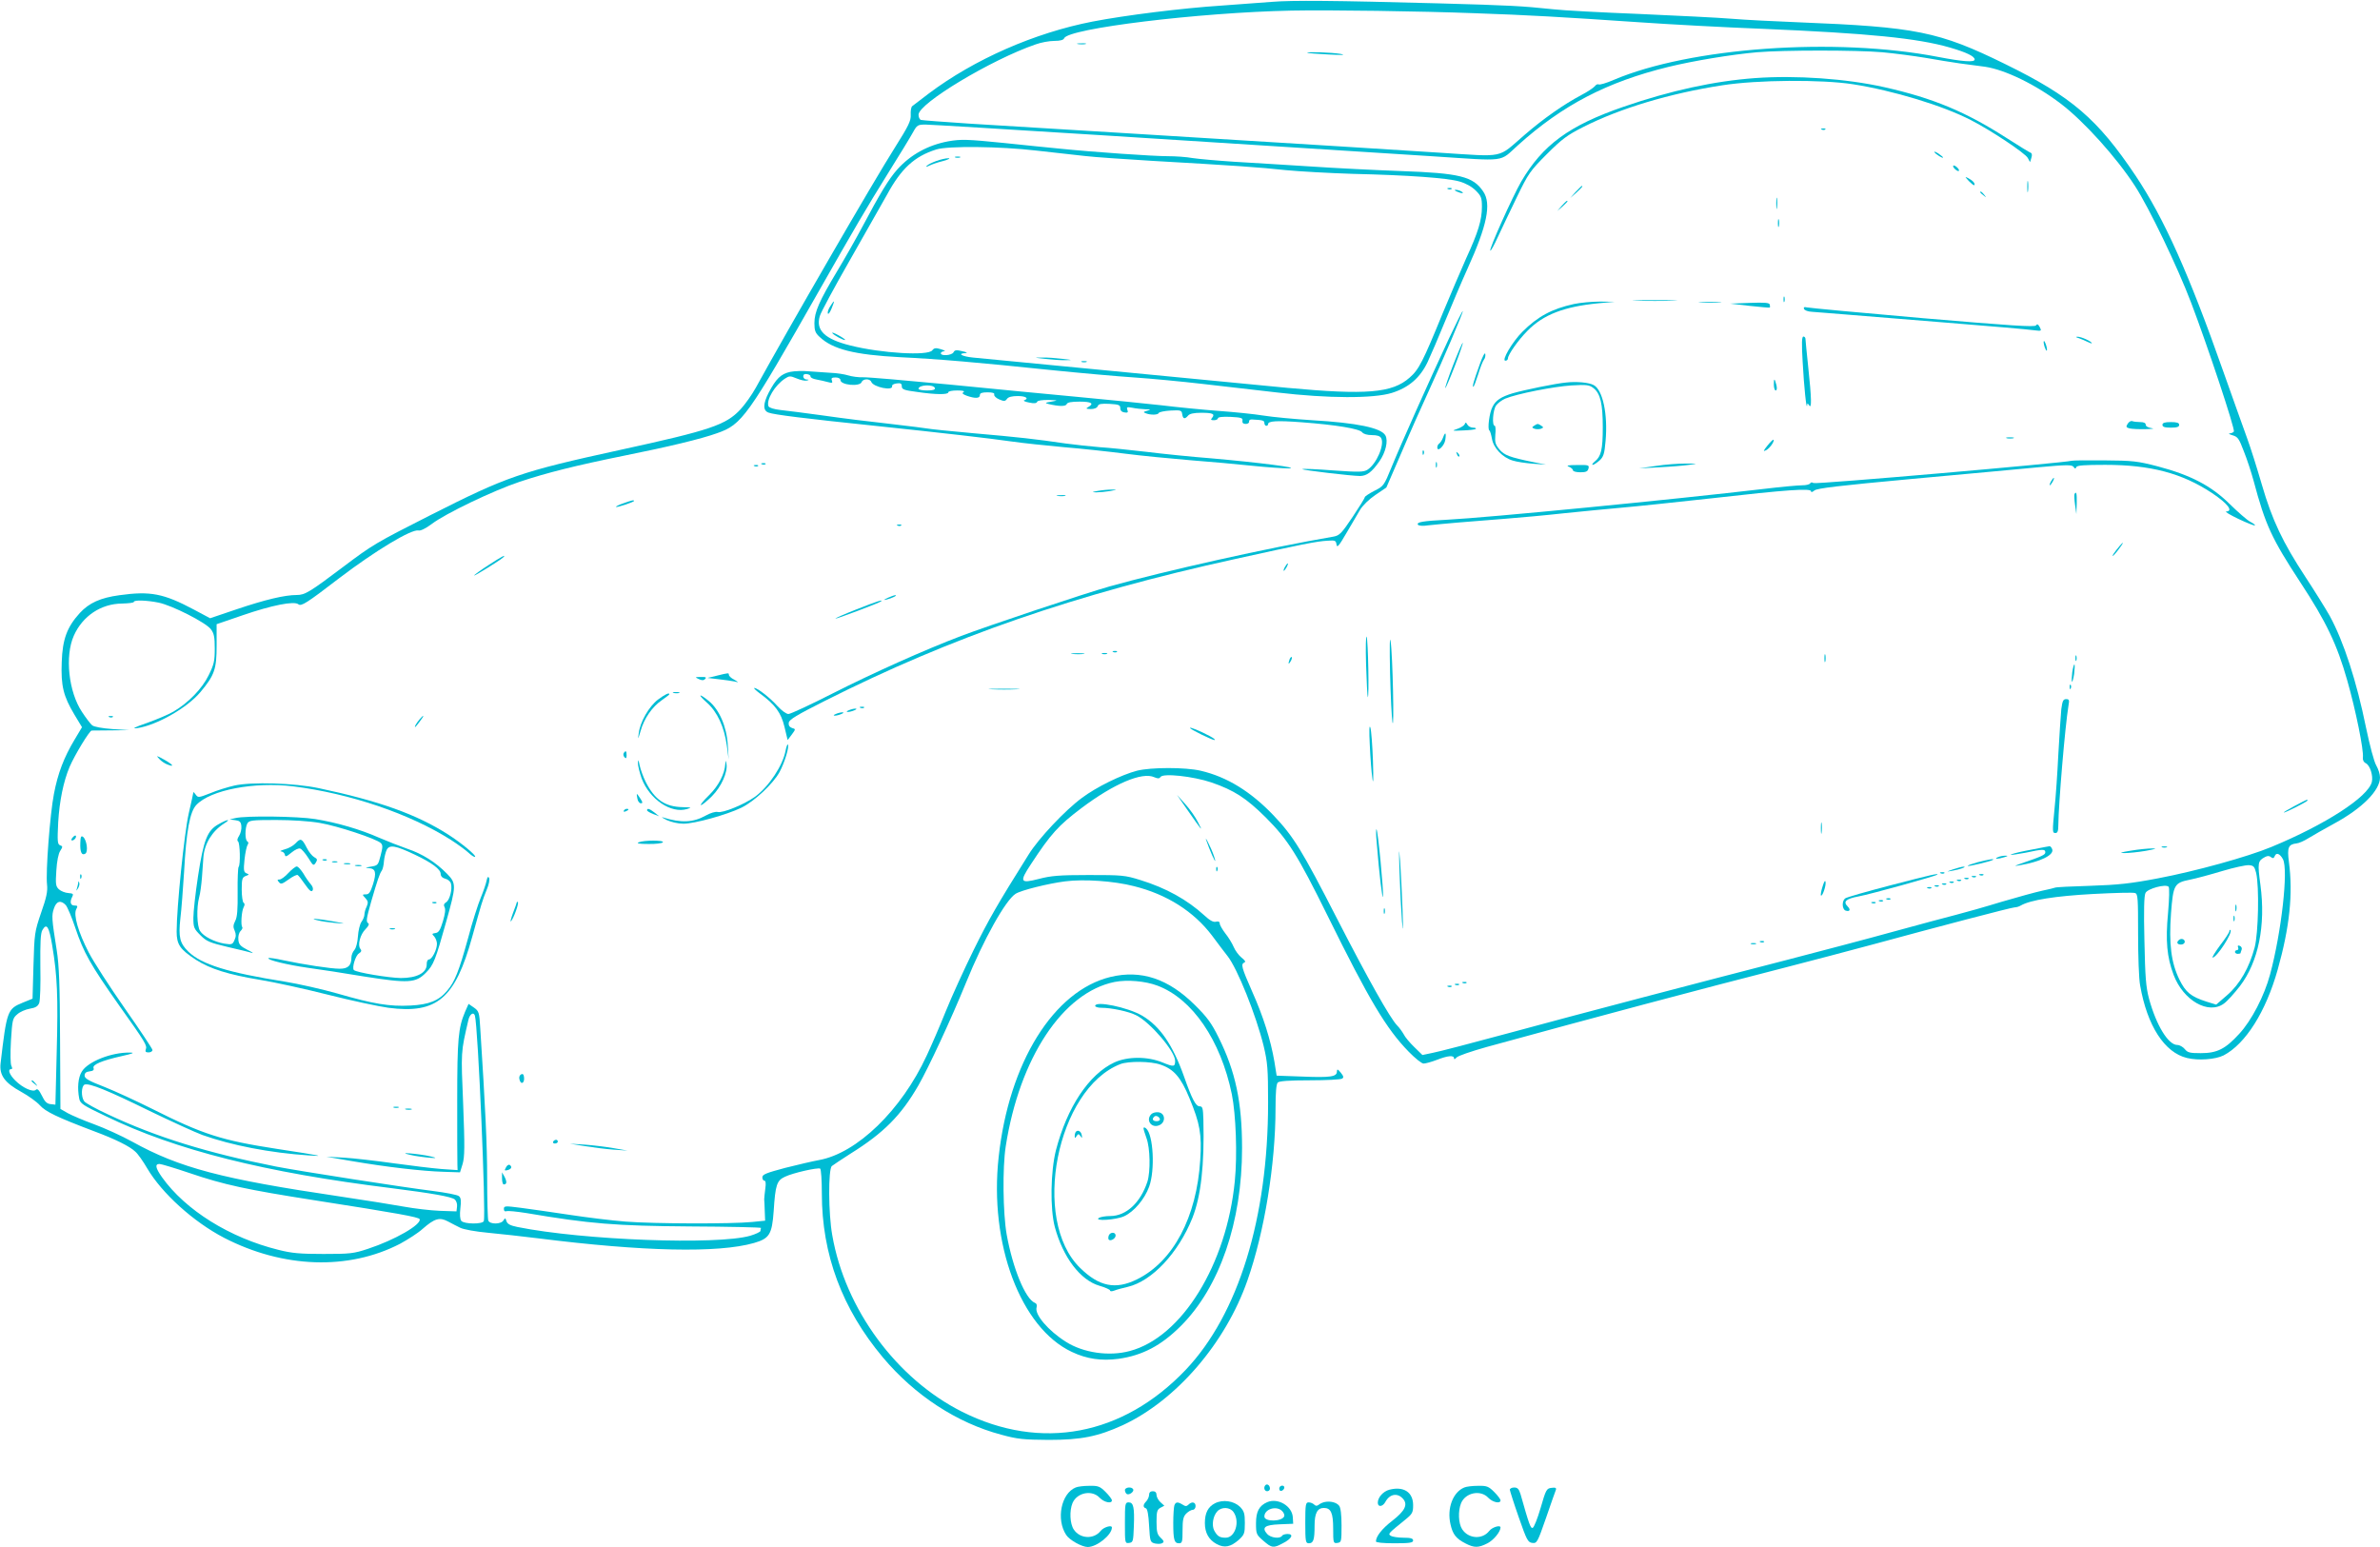 <?xml version="1.0" standalone="no"?>
<!DOCTYPE svg PUBLIC "-//W3C//DTD SVG 20010904//EN"
 "http://www.w3.org/TR/2001/REC-SVG-20010904/DTD/svg10.dtd">
<svg version="1.0" xmlns="http://www.w3.org/2000/svg"
 width="1280pt" height="832pt" viewBox="0 0 1280 832"
 preserveAspectRatio="xMidYMid meet">
<g transform="translate(0,832) scale(0.1,-0.1)"
fill="#00bcd4" stroke="none">
<path d="M6840 8310 c-52 -4 -174 -13 -270 -20 -214 -14 -518 -52 -694 -86
-313 -61 -636 -203 -881 -387 -44 -33 -84 -64 -89 -68 -6 -5 -9 -26 -8 -46 2
-32 -11 -59 -86 -178 -109 -171 -577 -980 -747 -1290 -21 -38 -58 -90 -82
-116 -79 -85 -163 -113 -649 -219 -536 -117 -607 -142 -1022 -352 -292 -148
-310 -159 -464 -275 -183 -138 -208 -153 -252 -153 -65 0 -170 -25 -324 -77
l-142 -48 -88 47 c-162 86 -233 100 -399 77 -103 -14 -163 -41 -214 -96 -68
-75 -93 -140 -97 -264 -5 -128 9 -183 68 -282 l41 -68 -40 -67 c-57 -95 -90
-181 -111 -292 -21 -108 -45 -420 -37 -488 4 -35 -3 -69 -32 -151 -35 -103
-36 -111 -41 -284 l-5 -178 -54 -22 c-81 -33 -85 -44 -118 -327 -7 -63 23
-104 111 -152 38 -21 83 -53 100 -72 31 -35 94 -65 292 -140 113 -42 192 -81
222 -110 13 -11 42 -52 64 -90 79 -134 248 -287 413 -373 318 -164 669 -176
947 -32 42 23 97 58 121 80 64 56 91 64 136 40 20 -11 50 -26 66 -34 17 -9 84
-21 150 -27 66 -6 188 -20 270 -30 564 -71 968 -80 1160 -25 83 24 97 46 106
172 9 141 17 164 60 184 43 21 177 51 190 44 5 -4 9 -64 9 -134 0 -327 109
-620 328 -881 172 -205 399 -353 637 -416 87 -24 120 -27 255 -28 175 0 264
18 398 79 287 133 553 441 671 779 91 259 151 625 151 926 0 85 4 130 12 138
8 8 61 12 172 12 89 0 167 4 174 9 10 6 8 13 -7 32 -17 20 -20 21 -21 6 0 -28
-35 -33 -184 -27 l-140 5 -12 75 c-20 117 -60 244 -120 378 -57 130 -62 147
-41 156 8 3 2 12 -16 26 -15 12 -34 38 -42 57 -8 19 -28 52 -45 73 -16 21 -30
45 -30 53 0 10 -7 13 -20 10 -14 -4 -33 6 -63 34 -92 84 -205 147 -344 190
-83 26 -99 27 -278 27 -159 0 -203 -4 -268 -21 -101 -26 -106 -17 -42 80 107
163 147 207 270 300 175 132 328 197 393 167 19 -8 27 -8 33 1 13 22 176 4
274 -29 122 -42 187 -84 291 -187 121 -121 171 -200 335 -532 222 -450 314
-605 435 -729 34 -35 70 -64 80 -64 11 0 43 9 72 20 59 23 92 26 92 8 0 -7 5
-5 13 4 6 9 80 34 162 57 594 163 1127 305 1600 426 143 37 357 93 475 125
349 95 749 200 765 200 9 0 23 4 33 10 52 30 186 51 388 62 116 6 218 9 227 5
15 -5 16 -30 16 -219 0 -118 4 -243 11 -278 38 -217 131 -361 252 -390 61 -15
153 -8 197 14 118 62 227 234 291 462 64 228 83 407 60 579 -10 77 -3 94 41
99 13 1 42 14 64 28 22 14 85 49 139 79 151 82 246 178 246 248 0 17 -9 45
-20 64 -12 20 -35 108 -55 203 -51 251 -120 463 -195 601 -22 39 -81 134 -131
210 -122 186 -179 306 -234 495 -25 86 -61 201 -81 255 -20 54 -76 213 -126
353 -186 529 -319 825 -473 1056 -204 304 -343 424 -700 599 -358 176 -480
200 -1110 225 -126 5 -288 13 -360 19 -71 6 -296 17 -500 26 -203 8 -410 19
-460 25 -175 18 -224 21 -620 32 -558 15 -785 17 -895 8z m1090 -61 c292 -10
463 -20 890 -49 157 -11 454 -27 660 -35 567 -24 832 -50 1008 -101 89 -26
132 -47 132 -64 0 -16 -62 -12 -197 14 -554 107 -1334 51 -1745 -124 -39 -17
-74 -27 -80 -24 -5 3 -15 -1 -21 -10 -7 -8 -39 -30 -72 -47 -96 -51 -203 -126
-305 -214 -150 -129 -99 -119 -461 -96 -322 21 -503 32 -1624 101 -357 22
-762 47 -900 55 -137 9 -256 18 -262 20 -7 2 -13 15 -13 28 0 61 391 296 629
378 30 11 75 19 101 19 31 0 50 5 53 14 20 53 727 139 1222 149 206 4 696 -3
985 -14z m2193 -210 c67 -6 172 -20 232 -30 61 -11 144 -24 185 -30 41 -5 102
-14 136 -18 108 -16 273 -96 409 -200 123 -94 298 -288 397 -441 75 -115 229
-435 303 -630 86 -226 237 -679 229 -691 -3 -5 -13 -9 -22 -10 -9 0 -3 -5 15
-10 28 -8 35 -18 61 -87 17 -42 40 -113 52 -157 64 -240 98 -312 251 -546 140
-213 198 -335 253 -529 46 -161 89 -375 84 -413 -2 -14 4 -26 16 -32 23 -12
40 -68 32 -101 -21 -81 -250 -229 -540 -349 -130 -54 -410 -131 -611 -169
-147 -28 -213 -35 -363 -40 -101 -3 -186 -7 -190 -10 -4 -2 -34 -9 -67 -16
-33 -7 -132 -34 -220 -60 -88 -27 -198 -58 -245 -70 -47 -12 -197 -52 -335
-90 -137 -38 -392 -105 -565 -150 -493 -127 -1123 -292 -1505 -396 -192 -52
-376 -100 -408 -106 l-57 -12 -44 43 c-24 23 -50 54 -57 69 -8 14 -23 35 -35
47 -38 39 -155 247 -324 576 -188 367 -233 440 -340 553 -123 129 -251 208
-393 241 -82 19 -266 19 -342 0 -84 -22 -217 -87 -296 -146 -90 -66 -234 -219
-287 -305 -167 -266 -215 -350 -296 -514 -50 -102 -118 -250 -150 -330 -32
-80 -78 -186 -102 -237 -136 -294 -375 -525 -579 -562 -33 -6 -115 -25 -182
-42 -101 -27 -123 -35 -123 -51 0 -10 5 -18 11 -18 7 0 9 -14 5 -42 -3 -24 -6
-50 -6 -58 1 -8 2 -37 3 -65 l2 -50 -70 -7 c-109 -11 -525 -10 -680 2 -77 6
-214 23 -305 37 -91 14 -207 30 -258 37 -86 11 -92 11 -92 -6 0 -11 5 -15 14
-12 8 3 56 -2 107 -10 342 -58 480 -69 879 -72 212 -1 384 -5 383 -8 -2 -3 -3
-10 -3 -16 0 -5 -25 -17 -55 -26 -178 -51 -900 -24 -1252 47 -39 8 -54 16 -59
31 -6 19 -7 19 -16 5 -12 -22 -74 -23 -82 -1 -3 9 -6 111 -6 227 0 183 -10
383 -37 805 -5 87 -7 94 -34 113 l-29 20 -19 -43 c-36 -86 -42 -144 -42 -473
0 -176 0 -333 1 -349 l1 -29 -88 6 c-49 4 -164 18 -258 31 -93 13 -213 27
-265 30 l-95 5 140 -24 c187 -32 380 -54 489 -57 l90 -3 14 45 c11 38 12 91 3
321 -12 288 -13 276 28 453 7 32 28 46 35 24 17 -56 60 -1064 48 -1105 -6 -18
-106 -17 -121 1 -7 9 -9 33 -5 68 5 40 3 57 -8 65 -7 7 -71 19 -141 28 -148
18 -726 108 -842 131 -368 73 -644 158 -905 281 -63 29 -121 61 -127 70 -18
24 -16 82 2 90 25 9 124 -31 350 -142 116 -56 243 -114 283 -129 158 -56 363
-96 572 -110 91 -6 78 -3 -170 35 -298 46 -397 77 -675 217 -82 41 -197 94
-255 117 -83 32 -105 45 -105 60 0 14 8 21 27 23 19 2 25 8 21 18 -7 18 44 40
151 64 63 14 73 19 44 19 -98 2 -225 -48 -258 -102 -20 -32 -25 -88 -14 -145
5 -27 19 -36 143 -95 377 -183 856 -303 1536 -387 221 -28 323 -46 341 -61 8
-7 14 -24 12 -38 l-3 -26 -90 3 c-49 2 -135 12 -190 22 -55 10 -210 35 -345
55 -637 94 -864 154 -1119 295 -58 32 -151 74 -206 94 -55 20 -118 47 -140 59
l-40 23 -2 374 c-1 291 -5 399 -18 480 -27 170 -28 186 -15 224 13 40 37 47
64 18 9 -11 32 -65 51 -122 45 -134 82 -199 234 -415 146 -205 153 -218 145
-239 -4 -12 0 -16 15 -16 12 0 21 6 21 13 0 6 -67 107 -149 224 -81 116 -169
252 -194 301 -56 108 -83 202 -67 232 9 17 8 20 -10 20 -21 0 -26 20 -11 48 7
14 4 17 -21 19 -17 1 -40 10 -51 20 -17 16 -19 27 -14 101 3 50 11 91 21 106
14 22 14 25 -1 30 -14 6 -15 21 -10 124 7 115 28 218 61 297 28 65 107 195
119 196 7 0 55 1 107 1 l95 1 -91 6 c-54 4 -98 12 -108 20 -9 7 -34 40 -55 72
-72 108 -93 300 -44 410 47 106 146 172 259 173 35 1 64 4 64 9 0 11 69 9 133
-4 73 -15 254 -107 281 -143 17 -22 21 -42 21 -104 0 -67 -4 -86 -33 -144 -35
-72 -109 -148 -189 -195 -25 -15 -89 -42 -142 -61 -70 -24 -84 -32 -53 -28
104 15 269 109 340 194 76 91 87 123 87 251 l0 114 140 48 c157 54 277 78 300
59 15 -12 43 5 220 141 193 147 389 265 426 256 10 -3 39 11 71 35 75 57 330
179 473 227 148 49 299 87 565 141 235 47 413 90 496 120 135 47 162 85 554
775 184 324 252 440 364 620 62 99 123 199 136 223 22 40 26 42 69 42 45 0
1617 -99 2718 -170 416 -27 363 -34 468 60 239 215 477 339 807 420 135 33
341 67 478 79 143 12 535 12 673 0z m2155 -4340 c30 -55 -8 -392 -69 -619 -31
-116 -100 -249 -166 -320 -75 -82 -119 -104 -207 -104 -59 0 -71 3 -86 22 -10
12 -28 22 -40 22 -49 0 -113 106 -152 248 -17 64 -21 116 -25 313 -4 161 -2
243 6 257 12 23 108 49 124 33 5 -5 4 -62 -3 -142 -14 -149 -6 -237 30 -332
52 -138 188 -216 271 -154 17 12 55 54 86 94 99 130 139 325 110 543 -16 120
-15 130 25 151 13 7 23 7 32 -1 10 -8 15 -6 20 6 8 21 28 13 44 -17z m-144
-74 c17 -75 12 -323 -8 -400 -29 -109 -79 -197 -148 -257 l-59 -51 -52 16
c-84 27 -112 50 -146 119 -44 90 -57 191 -45 356 12 154 17 164 102 181 31 6
109 27 172 46 63 19 128 33 145 32 25 -2 30 -7 39 -42z m-6035 -71 c177 -44
321 -136 419 -265 31 -42 69 -92 84 -111 53 -67 153 -317 194 -483 21 -89 24
-122 24 -305 0 -621 -160 -1139 -443 -1437 -338 -355 -779 -438 -1202 -226
-353 177 -630 552 -699 950 -21 115 -22 356 -2 372 7 6 53 36 101 67 178 111
271 205 364 366 56 98 176 356 256 552 94 232 213 445 267 479 29 19 178 56
267 67 100 13 262 2 370 -26z m-5818 -320 c27 -162 32 -272 24 -571 l-7 -284
-27 3 c-19 2 -31 14 -46 46 -15 30 -24 39 -32 31 -15 -15 -71 10 -111 50 -32
32 -42 61 -22 61 7 0 7 6 1 18 -5 10 -6 66 -2 136 7 112 9 120 34 141 14 13
44 26 67 30 31 5 44 13 51 31 5 14 8 102 6 197 -1 128 1 178 11 195 23 40 36
19 53 -84z m739 -1223 c185 -63 306 -89 670 -146 449 -70 564 -91 567 -102 10
-29 -134 -112 -277 -159 -78 -26 -97 -28 -240 -28 -126 0 -171 4 -242 22 -263
65 -501 214 -627 391 -35 50 -39 71 -13 71 9 0 82 -22 162 -49z"/>
<path d="M5798 8083 c12 -2 30 -2 40 0 9 3 -1 5 -23 4 -22 0 -30 -2 -17 -4z"/>
<path d="M7031 8036 c2 -2 54 -6 114 -9 75 -4 96 -3 65 3 -45 8 -187 13 -179
6z"/>
<path d="M9439 7900 c-220 -16 -454 -67 -707 -154 -293 -101 -435 -205 -551
-403 -46 -80 -174 -364 -166 -371 3 -3 21 30 41 74 20 43 66 140 102 214 61
126 71 141 161 231 82 82 111 103 196 146 199 101 467 181 746 224 190 30 536
32 704 6 217 -34 484 -115 635 -193 106 -54 294 -179 306 -204 l12 -22 7 23
c5 14 3 25 -3 27 -6 2 -64 37 -129 79 -221 142 -396 215 -658 274 -205 46
-475 65 -696 49z"/>
<path d="M9798 7623 c7 -3 16 -2 19 1 4 3 -2 6 -13 5 -11 0 -14 -3 -6 -6z"/>
<path d="M5100 7560 c-108 -20 -202 -71 -274 -151 -46 -52 -92 -127 -191 -314
-32 -60 -92 -166 -133 -234 -96 -160 -122 -219 -122 -279 0 -40 5 -53 28 -74
71 -67 188 -96 432 -109 206 -10 418 -28 810 -69 157 -16 359 -34 450 -40 91
-6 257 -22 370 -35 113 -13 293 -34 400 -46 272 -32 517 -33 616 -2 92 29 152
82 192 166 16 34 59 134 95 222 36 88 90 215 120 281 105 232 129 348 84 414
-54 81 -127 99 -442 110 -137 5 -358 16 -490 25 -132 8 -315 20 -407 25 -91 6
-192 15 -225 20 -32 6 -92 10 -133 10 -79 0 -400 22 -585 41 -60 6 -193 19
-295 30 -199 20 -231 21 -300 9z m475 -50 c94 -10 211 -24 260 -29 50 -6 212
-17 360 -26 440 -25 583 -35 720 -50 72 -7 234 -16 360 -20 301 -7 507 -22
574 -41 35 -10 67 -28 88 -49 29 -29 33 -39 33 -87 0 -71 -20 -137 -85 -278
-28 -63 -84 -194 -124 -290 -108 -264 -130 -308 -180 -351 -93 -83 -234 -94
-656 -55 -259 25 -1550 149 -1692 163 -60 6 -87 22 -40 24 13 1 6 5 -17 10
-32 8 -42 7 -48 -6 -10 -17 -68 -21 -68 -5 0 6 8 10 18 11 9 0 1 5 -18 11 -27
8 -36 7 -46 -6 -22 -31 -275 -16 -441 26 -137 34 -187 82 -164 158 6 21 78
154 159 296 81 143 172 303 202 356 77 142 148 207 265 244 63 20 343 17 540
-6z"/>
<path d="M5138 7473 c6 -2 18 -2 25 0 6 3 1 5 -13 5 -14 0 -19 -2 -12 -5z"/>
<path d="M5035 7454 c-22 -8 -44 -19 -50 -25 -7 -8 -3 -8 12 0 12 6 46 18 75
25 29 8 42 15 28 15 -14 0 -43 -7 -65 -15z"/>
<path d="M7788 7303 c7 -3 16 -2 19 1 4 3 -2 6 -13 5 -11 0 -14 -3 -6 -6z"/>
<path d="M7835 7290 c27 -12 43 -12 25 0 -8 5 -22 9 -30 9 -10 0 -8 -3 5 -9z"/>
<path d="M4466 6674 c-10 -14 -16 -32 -14 -39 2 -8 11 3 20 25 19 46 17 51 -6
14z"/>
<path d="M4476 6529 c6 -11 64 -42 69 -37 2 2 -14 13 -36 25 -21 12 -37 17
-33 12z"/>
<path d="M5620 6390 c36 -4 85 -8 110 -7 41 0 39 1 -15 7 -33 4 -82 8 -110 7
-47 0 -47 0 15 -7z"/>
<path d="M5818 6373 c6 -2 18 -2 25 0 6 3 1 5 -13 5 -14 0 -19 -2 -12 -5z"/>
<path d="M10404 7501 c7 -11 46 -35 46 -28 0 3 -12 12 -26 22 -15 9 -23 12
-20 6z"/>
<path d="M10510 7415 c7 -8 17 -15 22 -15 6 0 5 7 -2 15 -7 8 -17 15 -22 15
-6 0 -5 -7 2 -15z"/>
<path d="M10589 7346 c14 -14 26 -24 29 -22 7 8 -8 25 -31 37 -21 11 -21 10 2
-15z"/>
<path d="M10903 7315 c0 -27 2 -38 4 -22 2 15 2 37 0 50 -2 12 -4 0 -4 -28z"/>
<path d="M8474 7288 l-29 -33 33 29 c30 28 37 36 29 36 -2 0 -16 -15 -33 -32z"/>
<path d="M10650 7286 c0 -2 8 -10 18 -17 15 -13 16 -12 3 4 -13 16 -21 21 -21
13z"/>
<path d="M9553 7225 c0 -27 2 -38 4 -22 2 15 2 37 0 50 -2 12 -4 0 -4 -28z"/>
<path d="M8399 7213 l-24 -28 28 24 c15 14 27 26 27 28 0 8 -8 1 -31 -24z"/>
<path d="M9562 7120 c0 -19 2 -27 5 -17 2 9 2 25 0 35 -3 9 -5 1 -5 -18z"/>
<path d="M9592 6710 c0 -14 2 -19 5 -12 2 6 2 18 0 25 -3 6 -5 1 -5 -13z"/>
<path d="M8803 6703 c53 -2 141 -2 195 0 53 1 9 3 -98 3 -107 0 -151 -2 -97
-3z"/>
<path d="M8465 6685 c-119 -26 -195 -67 -278 -150 -53 -53 -113 -155 -91 -155
8 0 14 6 14 13 0 19 55 98 105 148 85 87 197 130 382 148 l88 8 -80 1 c-44 0
-107 -6 -140 -13z"/>
<path d="M9148 6693 c29 -2 74 -2 100 0 26 2 2 3 -53 3 -55 0 -76 -1 -47 -3z"/>
<path d="M9410 6691 l-105 -4 105 -12 c58 -6 107 -11 108 -9 2 1 2 8 0 16 -2
10 -27 12 -108 9z"/>
<path d="M9702 6659 c3 -8 21 -15 44 -16 21 -2 95 -7 164 -13 69 -6 319 -26
555 -45 237 -19 449 -37 473 -41 42 -5 43 -5 32 17 -9 16 -14 18 -20 9 -6 -10
-129 -2 -611 39 -332 29 -612 55 -623 58 -12 3 -17 1 -14 -8z"/>
<path d="M7792 6498 c-100 -214 -256 -563 -307 -688 -42 -103 -44 -105 -94
-130 -27 -14 -50 -29 -51 -34 0 -5 -30 -53 -66 -107 -59 -88 -70 -99 -102
-105 -346 -59 -909 -185 -1205 -268 -132 -37 -658 -213 -797 -266 -198 -75
-480 -202 -687 -307 -122 -62 -231 -113 -243 -113 -11 0 -37 19 -58 42 -39 44
-108 98 -125 98 -6 0 8 -13 29 -29 84 -61 115 -105 133 -180 l17 -71 22 29
c22 30 22 30 1 36 -13 5 -19 14 -17 28 2 17 44 42 193 117 680 343 1348 575
2210 764 357 79 437 95 495 98 41 3 45 1 48 -21 3 -19 13 -7 52 60 27 46 60
103 74 126 14 24 49 58 83 81 l59 40 84 194 c45 106 110 252 143 323 79 172
188 428 184 432 -2 2 -36 -66 -75 -149z"/>
<path d="M9695 6373 c7 -133 21 -264 24 -233 1 13 2 13 11 0 14 -22 13 37 -5
205 -8 77 -15 146 -15 153 0 6 -5 12 -11 12 -9 0 -10 -36 -4 -137z"/>
<path d="M11181 6501 c14 -5 35 -14 47 -20 12 -6 22 -9 22 -7 0 10 -59 36 -77
35 -12 0 -9 -3 8 -8z"/>
<path d="M10991 6480 c0 -8 4 -24 9 -35 5 -13 9 -14 9 -5 0 8 -4 24 -9 35 -5
13 -9 14 -9 5z"/>
<path d="M7816 6359 c-26 -67 -45 -123 -43 -126 2 -2 25 51 51 118 26 67 45
123 43 125 -2 3 -25 -50 -51 -117z"/>
<path d="M7958 6360 c-33 -92 -41 -120 -34 -120 3 0 14 30 26 67 11 36 25 72
31 79 6 7 9 21 7 31 -2 10 -15 -15 -30 -57z"/>
<path d="M4250 6320 c-50 -11 -76 -36 -116 -112 -31 -61 -31 -96 -1 -107 28
-11 196 -32 572 -71 371 -39 614 -67 740 -85 55 -8 180 -21 277 -30 97 -8 245
-24 330 -35 84 -11 241 -26 348 -35 107 -8 258 -22 335 -30 77 -8 165 -14 195
-14 74 2 -163 32 -415 54 -104 8 -262 24 -350 35 -88 10 -200 22 -250 25 -49
4 -133 13 -185 20 -156 23 -253 34 -495 55 -126 11 -237 23 -245 25 -8 2 -98
13 -200 25 -102 11 -264 31 -360 45 -96 13 -201 27 -233 30 -35 4 -60 12 -64
20 -13 34 34 113 89 149 23 15 28 15 62 1 21 -9 45 -14 54 -12 15 4 15 5 0 6
-10 0 -18 8 -18 17 0 10 7 14 20 12 12 -2 20 -7 19 -13 -1 -5 13 -13 32 -16
19 -3 46 -10 62 -14 23 -6 26 -5 21 9 -5 12 0 16 20 16 15 0 26 -6 26 -14 0
-27 104 -37 114 -11 7 19 45 20 52 1 11 -28 117 -50 112 -23 -2 7 9 13 25 15
21 3 27 -1 27 -16 0 -16 12 -21 83 -30 101 -15 167 -15 167 -2 0 6 21 10 48
10 30 0 42 -3 34 -9 -10 -6 -5 -11 19 -20 44 -15 69 -14 69 4 0 11 11 15 41
15 28 0 39 -4 36 -12 -2 -7 10 -19 27 -26 26 -11 32 -11 42 3 7 10 27 15 58
15 43 0 62 -13 34 -23 -7 -2 5 -8 27 -12 27 -6 40 -4 43 4 2 7 25 10 60 10 54
-2 55 -2 17 -9 -36 -6 -37 -7 -15 -13 55 -13 92 -14 97 0 4 9 25 13 69 13 64
0 80 -10 47 -29 -15 -9 -13 -10 13 -11 20 0 34 6 38 16 4 12 19 14 63 12 50
-3 58 -6 58 -23 0 -13 8 -21 22 -23 18 -3 22 0 16 14 -5 15 -2 16 27 11 18 -4
49 -7 69 -8 31 -1 33 -2 11 -8 -22 -6 -23 -8 -7 -14 26 -10 65 -9 69 2 2 5 30
11 63 13 56 3 60 1 63 -19 4 -27 14 -29 32 -8 8 10 31 15 70 15 62 0 76 -6 59
-27 -9 -10 -7 -13 10 -13 11 0 21 5 21 10 0 7 25 10 68 8 57 -3 67 -6 64 -20
-2 -12 4 -18 18 -18 11 0 19 6 18 13 -2 6 5 12 15 11 58 -3 67 -5 67 -19 0 -8
5 -15 10 -15 6 0 10 4 10 9 0 17 47 20 180 10 187 -14 312 -35 326 -54 7 -9
27 -15 52 -15 28 0 44 -5 50 -16 20 -35 -25 -139 -73 -170 -21 -13 -44 -14
-185 -4 -89 7 -163 10 -166 7 -5 -5 267 -37 311 -37 36 1 62 20 103 78 34 48
49 111 33 140 -22 41 -154 68 -394 82 -95 6 -212 17 -262 25 -49 8 -157 19
-240 25 -82 6 -224 20 -315 31 -91 10 -289 30 -440 44 -151 14 -464 44 -695
67 -231 22 -440 40 -464 39 -24 -1 -60 4 -79 10 -19 6 -62 13 -96 14 -34 2
-86 6 -116 8 -30 3 -75 2 -100 -3z m778 -87 c2 -9 -10 -13 -42 -13 -25 0 -46
4 -46 9 0 22 81 25 88 4z"/>
<path d="M9540 6252 c0 -18 5 -32 10 -32 6 0 8 11 4 28 -10 39 -14 40 -14 4z"/>
<path d="M8425 6263 c-58 -5 -231 -41 -289 -58 -63 -19 -92 -38 -109 -73 -17
-31 -28 -120 -17 -127 4 -2 10 -23 14 -45 8 -49 57 -101 112 -117 21 -7 71
-14 109 -17 l70 -5 -70 14 c-127 26 -155 37 -181 68 -22 27 -25 38 -22 79 3
26 1 48 -3 48 -16 0 -10 85 7 109 9 13 31 29 49 37 62 26 261 65 355 71 85 5
98 3 121 -15 36 -29 49 -83 49 -210 0 -120 -9 -157 -43 -184 -12 -10 -17 -18
-11 -18 6 0 22 11 36 23 22 20 27 36 33 105 13 144 -15 275 -64 301 -25 14
-92 20 -146 14z"/>
<path d="M11443 6041 c-10 -16 -9 -20 10 -25 12 -3 51 -5 87 -4 36 1 50 3 33
5 -20 3 -33 10 -33 19 0 9 -10 14 -29 14 -16 0 -35 2 -43 5 -7 3 -18 -3 -25
-14z"/>
<path d="M7878 6040 c-2 -8 -20 -19 -39 -26 -33 -11 -31 -12 29 -9 34 1 65 5
69 8 3 4 -3 7 -15 7 -11 0 -25 7 -30 16 -7 13 -10 14 -14 4z"/>
<path d="M11630 6035 c0 -11 12 -15 45 -15 33 0 45 4 45 15 0 11 -12 15 -45
15 -33 0 -45 -4 -45 -15z"/>
<path d="M8250 6030 c-12 -8 -12 -10 3 -16 9 -3 25 -3 34 0 15 6 15 8 3 16 -8
6 -17 10 -20 10 -3 0 -12 -4 -20 -10z"/>
<path d="M7761 5967 c-5 -14 -15 -28 -20 -32 -6 -3 -11 -13 -11 -21 0 -28 38
8 43 40 6 40 0 46 -12 13z"/>
<path d="M10793 5963 c9 -2 25 -2 35 0 9 3 1 5 -18 5 -19 0 -27 -2 -17 -5z"/>
<path d="M9506 5924 c-24 -30 -25 -34 -7 -25 20 11 46 49 39 56 -2 2 -17 -12
-32 -31z"/>
<path d="M7651 5884 c0 -11 3 -14 6 -6 3 7 2 16 -1 19 -3 4 -6 -2 -5 -13z"/>
<path d="M7836 5877 c3 -10 9 -15 12 -12 3 3 0 11 -7 18 -10 9 -11 8 -5 -6z"/>
<path d="M11142 5842 c-35 -11 -1379 -128 -1389 -120 -7 5 -14 5 -18 -2 -4 -6
-23 -10 -43 -10 -20 0 -111 -8 -202 -19 -493 -58 -1489 -155 -1705 -166 -135
-7 -168 -13 -159 -27 4 -6 27 -8 58 -3 28 3 101 10 161 15 61 5 173 14 250 20
77 6 221 19 320 30 99 10 239 24 310 30 72 6 288 29 480 50 404 46 535 55 535
38 0 -7 7 -5 18 4 13 12 132 26 522 62 278 25 585 54 683 63 153 14 180 14
189 2 7 -11 11 -11 15 -1 3 9 44 12 155 12 244 0 414 -45 575 -152 85 -57 115
-97 76 -99 -10 0 20 -18 66 -40 46 -22 86 -37 88 -35 3 3 -8 11 -25 20 -16 8
-65 51 -110 95 -99 98 -210 156 -388 203 -108 28 -134 31 -286 32 -91 1 -171
0 -176 -2z"/>
<path d="M7722 5820 c0 -14 2 -19 5 -12 2 6 2 18 0 25 -3 6 -5 1 -5 -13z"/>
<path d="M4098 5823 c7 -3 16 -2 19 1 4 3 -2 6 -13 5 -11 0 -14 -3 -6 -6z"/>
<path d="M8905 5814 l-90 -13 110 6 c61 3 133 9 160 13 49 7 49 7 -20 7 -38 0
-110 -5 -160 -13z"/>
<path d="M4058 5813 c7 -3 16 -2 19 1 4 3 -2 6 -13 5 -11 0 -14 -3 -6 -6z"/>
<path d="M8438 5810 c12 -5 22 -14 22 -20 0 -5 17 -10 39 -10 30 0 40 4 44 20
5 19 0 20 -61 19 -50 0 -61 -3 -44 -9z"/>
<path d="M11030 5730 c-6 -11 -8 -20 -6 -20 3 0 10 9 16 20 6 11 8 20 6 20 -3
0 -10 -9 -16 -20z"/>
<path d="M5905 5680 c-34 -6 -35 -7 -10 -8 17 0 50 3 75 7 40 8 41 8 10 8 -19
0 -53 -3 -75 -7z"/>
<path d="M11157 5663 c-2 -5 -1 -30 3 -58 l7 -50 2 58 c1 54 -2 67 -12 50z"/>
<path d="M5688 5653 c12 -2 30 -2 40 0 9 3 -1 5 -23 4 -22 0 -30 -2 -17 -4z"/>
<path d="M3352 5613 c-24 -8 -41 -17 -39 -19 4 -5 97 26 97 32 0 6 -11 4 -58
-13z"/>
<path d="M4828 5493 c7 -3 16 -2 19 1 4 3 -2 6 -13 5 -11 0 -14 -3 -6 -6z"/>
<path d="M11399 5383 c-29 -35 -41 -53 -36 -53 2 0 17 16 31 35 28 36 31 49 5
18z"/>
<path d="M2626 5280 c-42 -27 -76 -52 -76 -55 0 -5 137 80 155 96 23 22 -9 5
-79 -41z"/>
<path d="M6910 5270 c-6 -11 -8 -20 -6 -20 3 0 10 9 16 20 6 11 8 20 6 20 -3
0 -10 -9 -16 -20z"/>
<path d="M4775 5105 c-25 -12 -26 -14 -5 -9 28 7 60 23 45 23 -5 0 -23 -6 -40
-14z"/>
<path d="M4607 5043 c-64 -25 -116 -48 -114 -50 4 -3 238 85 246 93 11 11 -23
0 -132 -43z"/>
<path d="M7476 4700 c3 -124 9 -243 13 -265 10 -56 1 367 -10 435 -5 35 -6
-26 -3 -170z"/>
<path d="M7347 4745 c3 -93 7 -172 9 -174 8 -9 2 305 -6 324 -4 11 -6 -56 -3
-150z"/>
<path d="M5988 4813 c7 -3 16 -2 19 1 4 3 -2 6 -13 5 -11 0 -14 -3 -6 -6z"/>
<path d="M5768 4803 c18 -2 45 -2 60 0 15 2 0 4 -33 4 -33 0 -45 -2 -27 -4z"/>
<path d="M5928 4803 c6 -2 18 -2 25 0 6 3 1 5 -13 5 -14 0 -19 -2 -12 -5z"/>
<path d="M9812 4780 c0 -19 2 -27 5 -17 2 9 2 25 0 35 -3 9 -5 1 -5 -18z"/>
<path d="M11162 4780 c0 -14 2 -19 5 -12 2 6 2 18 0 25 -3 6 -5 1 -5 -13z"/>
<path d="M6936 4775 c-9 -26 -7 -32 5 -12 6 10 9 21 6 23 -2 3 -7 -2 -11 -11z"/>
<path d="M11145 4705 c-3 -26 -4 -49 -2 -51 3 -3 8 16 12 41 3 26 4 49 2 51
-3 3 -8 -16 -12 -41z"/>
<path d="M3855 4686 l-50 -12 60 -7 c33 -4 71 -9 85 -12 25 -6 25 -6 -2 10
-16 8 -28 20 -28 25 0 12 0 12 -65 -4z"/>
<path d="M3758 4668 c17 -8 26 -8 34 0 9 9 4 12 -22 11 -33 0 -34 -1 -12 -11z"/>
<path d="M11131 4624 c0 -11 3 -14 6 -6 3 7 2 16 -1 19 -3 4 -6 -2 -5 -13z"/>
<path d="M5333 4613 c37 -2 97 -2 135 0 37 2 6 3 -68 3 -74 0 -105 -1 -67 -3z"/>
<path d="M3623 4593 c9 -2 23 -2 30 0 6 3 -1 5 -18 5 -16 0 -22 -2 -12 -5z"/>
<path d="M3538 4557 c-48 -37 -96 -120 -103 -182 -5 -35 -4 -34 10 13 19 68
62 130 114 166 23 16 41 30 41 32 0 11 -23 0 -62 -29z"/>
<path d="M3802 4541 c56 -50 93 -130 107 -231 l10 -75 -5 80 c-6 97 -45 188
-102 235 -54 44 -62 37 -10 -9z"/>
<path d="M11086 4506 c-3 -30 -10 -139 -16 -243 -5 -103 -14 -233 -20 -288
-13 -132 -12 -135 5 -135 11 0 15 11 15 43 1 112 36 530 55 645 5 27 3 32 -13
32 -16 0 -20 -10 -26 -54z"/>
<path d="M4628 4513 c7 -3 16 -2 19 1 4 3 -2 6 -13 5 -11 0 -14 -3 -6 -6z"/>
<path d="M4565 4500 c-13 -5 -14 -9 -5 -9 8 0 24 4 35 9 13 5 14 9 5 9 -8 0
-24 -4 -35 -9z"/>
<path d="M4495 4480 c-13 -5 -14 -9 -5 -9 8 0 24 4 35 9 13 5 14 9 5 9 -8 0
-24 -4 -35 -9z"/>
<path d="M588 4463 c7 -3 16 -2 19 1 4 3 -2 6 -13 5 -11 0 -14 -3 -6 -6z"/>
<path d="M2258 4453 c-18 -21 -31 -43 -25 -43 2 0 13 14 25 30 25 33 24 41 0
13z"/>
<path d="M7367 4313 c3 -67 9 -148 14 -180 5 -38 6 -5 3 94 -3 84 -9 165 -14
180 -6 18 -7 -16 -3 -94z"/>
<path d="M6400 4405 c0 -7 118 -65 132 -65 7 1 -5 10 -27 22 -53 28 -105 49
-105 43z"/>
<path d="M4225 4283 c-15 -80 -89 -192 -163 -247 -58 -42 -175 -90 -202 -83
-12 3 -39 -5 -64 -19 -68 -38 -133 -41 -231 -10 -11 3 -2 -3 20 -14 24 -11 61
-20 91 -20 60 0 233 48 311 86 70 34 171 129 205 191 27 49 55 140 45 149 -2
3 -8 -12 -12 -33z"/>
<path d="M3354 4269 c-3 -6 -1 -16 5 -22 8 -8 11 -5 11 11 0 24 -5 28 -16 11z"/>
<path d="M856 4239 c10 -12 30 -25 43 -30 42 -17 33 -2 -15 25 -43 24 -46 24
-28 5z"/>
<path d="M3431 4218 c-1 -15 9 -53 20 -85 43 -112 158 -190 244 -164 27 8 25
9 -23 10 -95 2 -150 39 -199 135 -13 26 -28 67 -33 90 -6 30 -8 34 -9 14z"/>
<path d="M3901 4214 c-3 -57 -37 -121 -88 -171 -30 -29 -49 -53 -43 -53 6 0
33 22 59 48 51 51 86 131 78 174 -4 21 -4 21 -6 2z"/>
<path d="M1260 4095 c-35 -8 -94 -26 -129 -41 -62 -24 -66 -25 -78 -8 -7 10
-13 16 -13 13 0 -2 -11 -54 -25 -114 -24 -106 -65 -506 -65 -635 0 -70 18 -96
104 -152 76 -49 176 -80 346 -108 74 -12 239 -48 365 -80 127 -32 272 -63 324
-70 261 -34 359 49 451 383 50 179 53 191 78 253 12 28 17 56 12 63 -5 9 -9 4
-13 -15 -3 -16 -17 -57 -31 -91 -14 -33 -46 -132 -69 -220 -49 -177 -71 -233
-112 -281 -45 -54 -98 -75 -198 -80 -112 -6 -200 9 -390 64 -84 24 -213 53
-287 65 -303 48 -446 92 -517 161 -46 45 -54 78 -43 178 6 47 14 159 20 250
12 222 31 324 66 361 77 81 311 125 520 100 306 -38 629 -148 849 -288 39 -25
82 -57 97 -71 15 -14 30 -23 33 -20 8 7 -76 76 -145 120 -169 108 -369 180
-695 249 -131 28 -363 35 -455 14z"/>
<path d="M3428 4025 c2 -14 11 -25 18 -25 12 0 11 5 -2 25 -9 14 -17 25 -19
25 -1 0 0 -11 3 -25z"/>
<path d="M12340 3985 c-36 -19 -61 -34 -57 -35 10 0 127 59 127 65 0 7 2 8
-70 -30z"/>
<path d="M3355 3960 c-3 -6 1 -7 9 -4 18 7 21 14 7 14 -6 0 -13 -4 -16 -10z"/>
<path d="M3480 3962 c0 -4 15 -13 33 -20 l32 -12 -25 20 c-27 21 -40 25 -40
12z"/>
<path d="M1265 3920 l-30 -7 30 -4 c24 -3 31 -9 33 -32 2 -16 -4 -39 -12 -52
-10 -15 -12 -26 -6 -30 11 -7 14 -128 3 -138 -3 -4 -6 -64 -5 -135 1 -93 -2
-135 -13 -155 -11 -22 -12 -33 -3 -52 8 -19 8 -32 -1 -51 -10 -24 -15 -25 -54
-19 -54 9 -113 39 -131 68 -17 26 -20 124 -5 181 6 21 12 68 15 105 3 36 6 87
8 112 6 72 47 139 111 180 41 26 19 24 -30 -4 -60 -33 -80 -84 -110 -279 -14
-92 -25 -192 -25 -224 0 -52 3 -59 38 -94 33 -33 50 -40 147 -63 61 -14 119
-28 130 -32 11 -3 0 5 -25 17 -37 19 -46 29 -48 54 -2 18 3 38 12 47 8 8 12
17 9 21 -9 9 -4 85 7 106 7 13 7 21 0 25 -5 3 -10 35 -10 71 0 57 3 66 22 73
19 7 19 8 4 14 -15 6 -17 16 -11 74 4 38 12 73 17 80 5 7 5 14 -2 18 -13 8
-13 71 0 96 10 17 23 19 154 19 85 0 180 -6 237 -16 94 -16 303 -85 327 -108
11 -11 11 -22 -1 -67 -13 -52 -15 -54 -53 -60 -30 -5 -33 -6 -11 -8 37 -2 43
-23 23 -87 -14 -43 -21 -54 -38 -54 -20 0 -21 -1 -3 -20 15 -17 16 -24 7 -46
-7 -13 -12 -33 -12 -42 0 -10 -7 -28 -16 -40 -9 -13 -17 -48 -19 -78 -2 -32
-10 -63 -19 -73 -9 -10 -16 -28 -16 -40 0 -44 -18 -61 -63 -61 -48 0 -197 23
-305 46 -40 9 -75 14 -78 11 -10 -9 100 -36 212 -52 60 -8 197 -29 304 -47
236 -37 276 -35 330 20 42 42 52 69 110 276 54 193 55 205 4 257 -60 61 -132
107 -213 134 -40 14 -109 41 -153 60 -102 45 -226 81 -343 100 -93 15 -374 19
-430 5z m965 -196 c93 -44 140 -79 140 -104 0 -12 9 -22 25 -26 13 -3 27 -14
30 -25 9 -29 -6 -89 -25 -101 -13 -8 -15 -16 -9 -27 6 -11 3 -36 -9 -76 -14
-47 -23 -61 -40 -63 -20 -3 -20 -5 -7 -18 8 -9 15 -27 15 -40 0 -32 -27 -84
-43 -84 -7 0 -13 -12 -12 -27 0 -45 -53 -73 -139 -73 -66 1 -240 30 -253 43
-11 12 9 78 27 89 14 9 16 16 8 25 -16 19 -1 78 28 106 17 17 21 28 14 32 -12
8 -10 23 16 115 33 114 47 155 57 167 5 7 11 30 12 52 2 21 9 49 15 61 15 28
47 23 150 -26z"/>
<path d="M2328 3463 c7 -3 16 -2 19 1 4 3 -2 6 -13 5 -11 0 -14 -3 -6 -6z"/>
<path d="M2098 3323 c6 -2 18 -2 25 0 6 3 1 5 -13 5 -14 0 -19 -2 -12 -5z"/>
<path d="M9793 3865 c0 -27 2 -38 4 -22 2 15 2 37 0 50 -2 12 -4 0 -4 -28z"/>
<path d="M7404 3790 c14 -176 31 -313 34 -292 4 27 -27 355 -35 362 -3 3 -3
-29 1 -70z"/>
<path d="M390 3815 c-8 -9 -8 -15 -2 -15 12 0 26 19 19 26 -2 2 -10 -2 -17
-11z"/>
<path d="M432 3787 c-2 -49 7 -70 27 -58 16 10 8 73 -12 90 -11 8 -14 1 -15
-32z"/>
<path d="M1590 3785 c-12 -13 -38 -28 -59 -33 -20 -6 -28 -10 -19 -11 9 -1 18
-8 20 -17 2 -14 8 -12 36 11 18 15 39 25 47 21 8 -3 27 -25 43 -50 26 -42 28
-44 40 -26 10 16 9 21 -8 30 -11 6 -29 28 -40 50 -26 51 -33 54 -60 25z"/>
<path d="M3435 3790 c-14 -6 2 -9 52 -9 39 -1 75 4 78 9 8 12 -101 12 -130 0z"/>
<path d="M7527 3625 c3 -93 9 -210 13 -260 6 -67 7 -51 3 65 -3 85 -9 202 -13
260 -7 82 -7 68 -3 -65z"/>
<path d="M10995 3764 c-11 -2 -57 -11 -103 -20 -45 -9 -81 -19 -78 -21 2 -2
38 3 80 11 93 20 106 20 106 2 0 -13 -16 -21 -130 -60 -39 -14 -40 -15 -10
-10 114 19 189 56 177 87 -4 10 -10 16 -14 16 -4 -1 -17 -3 -28 -5z"/>
<path d="M11628 3763 c6 -2 18 -2 25 0 6 3 1 5 -13 5 -14 0 -19 -2 -12 -5z"/>
<path d="M11460 3745 c-56 -9 -65 -13 -35 -13 22 0 74 5 115 12 54 10 64 13
35 13 -22 0 -74 -5 -115 -12z"/>
<path d="M10745 3710 c-25 -11 1 -11 35 0 20 6 21 8 5 8 -11 0 -29 -3 -40 -8z"/>
<path d="M1738 3693 c7 -3 16 -2 19 1 4 3 -2 6 -13 5 -11 0 -14 -3 -6 -6z"/>
<path d="M10637 3683 c-32 -9 -56 -17 -54 -20 5 -4 129 26 136 33 8 7 -23 2
-82 -13z"/>
<path d="M1788 3683 c6 -2 18 -2 25 0 6 3 1 5 -13 5 -14 0 -19 -2 -12 -5z"/>
<path d="M1853 3673 c9 -2 23 -2 30 0 6 3 -1 5 -18 5 -16 0 -22 -2 -12 -5z"/>
<path d="M1913 3663 c9 -2 23 -2 30 0 6 3 -1 5 -18 5 -16 0 -22 -2 -12 -5z"/>
<path d="M1551 3625 c-17 -19 -39 -35 -47 -35 -13 0 -14 -3 -4 -14 10 -13 17
-11 52 14 22 16 44 27 49 24 5 -3 23 -26 40 -51 23 -33 34 -42 40 -32 5 9 1
21 -10 34 -10 11 -28 37 -40 58 -13 20 -28 37 -35 37 -7 0 -27 -16 -45 -35z"/>
<path d="M10505 3645 c-39 -14 -40 -14 -5 -8 41 7 82 22 60 22 -8 0 -33 -7
-55 -14z"/>
<path d="M10438 3623 c7 -3 16 -2 19 1 4 3 -2 6 -13 5 -11 0 -14 -3 -6 -6z"/>
<path d="M431 3604 c0 -11 3 -14 6 -6 3 7 2 16 -1 19 -3 4 -6 -2 -5 -13z"/>
<path d="M10165 3558 c-126 -33 -236 -64 -242 -70 -18 -15 -16 -57 2 -65 23
-8 30 4 12 22 -26 26 -10 41 59 54 61 11 414 109 423 117 10 9 -35 -1 -254
-58z"/>
<path d="M10648 3613 c7 -3 16 -2 19 1 4 3 -2 6 -13 5 -11 0 -14 -3 -6 -6z"/>
<path d="M10608 3603 c7 -3 16 -2 19 1 4 3 -2 6 -13 5 -11 0 -14 -3 -6 -6z"/>
<path d="M10568 3593 c7 -3 16 -2 19 1 4 3 -2 6 -13 5 -11 0 -14 -3 -6 -6z"/>
<path d="M9802 3552 c-8 -24 -11 -46 -9 -48 8 -8 29 54 25 73 -2 11 -8 2 -16
-25z"/>
<path d="M10528 3583 c7 -3 16 -2 19 1 4 3 -2 6 -13 5 -11 0 -14 -3 -6 -6z"/>
<path d="M421 3573 c-1 -6 -4 -20 -7 -30 -5 -17 -5 -17 6 0 6 10 9 23 6 30 -3
9 -5 9 -5 0z"/>
<path d="M10488 3573 c7 -3 16 -2 19 1 4 3 -2 6 -13 5 -11 0 -14 -3 -6 -6z"/>
<path d="M10448 3563 c7 -3 16 -2 19 1 4 3 -2 6 -13 5 -11 0 -14 -3 -6 -6z"/>
<path d="M10408 3553 c7 -3 16 -2 19 1 4 3 -2 6 -13 5 -11 0 -14 -3 -6 -6z"/>
<path d="M10368 3543 c7 -3 16 -2 19 1 4 3 -2 6 -13 5 -11 0 -14 -3 -6 -6z"/>
<path d="M10148 3483 c7 -3 16 -2 19 1 4 3 -2 6 -13 5 -11 0 -14 -3 -6 -6z"/>
<path d="M10108 3473 c7 -3 16 -2 19 1 4 3 -2 6 -13 5 -11 0 -14 -3 -6 -6z"/>
<path d="M2780 3469 c0 -2 -9 -29 -21 -59 -11 -30 -16 -50 -11 -45 14 15 44
97 37 103 -3 3 -5 3 -5 1z"/>
<path d="M10068 3463 c7 -3 16 -2 19 1 4 3 -2 6 -13 5 -11 0 -14 -3 -6 -6z"/>
<path d="M7442 3420 c0 -14 2 -19 5 -12 2 6 2 18 0 25 -3 6 -5 1 -5 -13z"/>
<path d="M1710 3370 c19 -5 62 -11 95 -14 59 -5 58 -4 -15 9 -81 15 -137 18
-80 5z"/>
<path d="M9468 3253 c7 -3 16 -2 19 1 4 3 -2 6 -13 5 -11 0 -14 -3 -6 -6z"/>
<path d="M9418 3243 c6 -2 18 -2 25 0 6 3 1 5 -13 5 -14 0 -19 -2 -12 -5z"/>
<path d="M7868 3033 c7 -3 16 -2 19 1 4 3 -2 6 -13 5 -11 0 -14 -3 -6 -6z"/>
<path d="M7828 3023 c7 -3 16 -2 19 1 4 3 -2 6 -13 5 -11 0 -14 -3 -6 -6z"/>
<path d="M7788 3013 c7 -3 16 -2 19 1 4 3 -2 6 -13 5 -11 0 -14 -3 -6 -6z"/>
<path d="M2801 2541 c-8 -6 -11 -16 -6 -31 9 -27 28 -12 23 19 -2 14 -7 18
-17 12z"/>
<path d="M2118 2363 c6 -2 18 -2 25 0 6 3 1 5 -13 5 -14 0 -19 -2 -12 -5z"/>
<path d="M2183 2353 c9 -2 23 -2 30 0 6 3 -1 5 -18 5 -16 0 -22 -2 -12 -5z"/>
<path d="M2975 2180 c-3 -5 1 -10 9 -10 9 0 16 5 16 10 0 6 -4 10 -9 10 -6 0
-13 -4 -16 -10z"/>
<path d="M3145 2156 c44 -7 114 -16 155 -19 l75 -5 -75 13 c-41 7 -111 16
-155 19 l-80 5 80 -13z"/>
<path d="M2230 2104 c41 -7 89 -12 105 -12 17 0 -4 6 -45 14 -41 7 -88 12
-105 12 -16 0 4 -6 45 -14z"/>
<path d="M2721 2041 c-9 -16 -8 -18 9 -14 21 6 26 18 11 28 -6 3 -15 -3 -20
-14z"/>
<path d="M2700 1983 c0 -18 4 -33 9 -33 17 0 18 14 5 40 l-14 25 0 -32z"/>
<path d="M12022 3435 c0 -16 2 -22 5 -12 2 9 2 23 0 30 -3 6 -5 -1 -5 -18z"/>
<path d="M12012 3380 c0 -14 2 -19 5 -12 2 6 2 18 0 25 -3 6 -5 1 -5 -13z"/>
<path d="M11990 3312 c0 -6 -22 -40 -50 -76 -27 -37 -45 -66 -40 -66 22 0 109
134 96 148 -3 3 -6 0 -6 -6z"/>
<path d="M11717 3263 c-13 -12 -7 -23 13 -23 11 0 20 7 20 15 0 15 -21 21 -33
8z"/>
<path d="M12037 3224 c3 -7 0 -14 -6 -14 -6 0 -11 -4 -11 -10 0 -5 7 -10 15
-10 8 0 15 2 15 4 0 2 3 11 6 19 3 8 -2 17 -10 20 -10 4 -13 1 -9 -9z"/>
<path d="M5973 3066 c-306 -74 -547 -461 -602 -968 -52 -468 118 -920 394
-1049 80 -38 159 -49 250 -37 129 18 230 71 336 177 208 208 329 558 329 956
0 247 -35 413 -127 597 -37 75 -61 108 -127 173 -143 142 -289 190 -453 151z
m252 -47 c187 -70 340 -293 400 -584 22 -110 30 -326 16 -467 -44 -449 -285
-840 -565 -914 -111 -30 -250 -10 -344 50 -95 60 -169 147 -157 185 3 12 0 21
-9 24 -51 20 -119 185 -152 368 -20 114 -23 359 -5 474 74 475 307 828 586
884 67 13 164 5 230 -20z"/>
<path d="M5890 2910 c0 -5 15 -10 33 -10 55 0 149 -20 189 -41 76 -39 208
-194 208 -244 0 -33 -7 -34 -68 -9 -80 33 -187 33 -259 0 -137 -64 -254 -241
-314 -472 -29 -115 -32 -315 -6 -413 44 -163 137 -286 240 -316 32 -9 57 -21
57 -25 0 -6 9 -6 23 -1 12 5 45 14 72 20 131 31 272 182 348 371 46 117 65
283 59 528 -2 62 -4 72 -20 72 -21 0 -41 38 -84 160 -61 171 -129 271 -226
328 -78 45 -252 81 -252 52z m352 -316 c71 -24 109 -68 155 -180 57 -137 67
-195 58 -333 -19 -307 -145 -546 -341 -642 -114 -56 -202 -39 -305 62 -265
258 -126 962 216 1096 44 17 164 16 217 -3z"/>
<path d="M6192 2328 c-32 -32 1 -79 44 -59 35 16 31 65 -6 69 -14 2 -31 -3
-38 -10z m46 -26 c2 -7 -6 -12 -17 -12 -21 0 -27 11 -14 24 9 9 26 2 31 -12z"/>
<path d="M6150 2252 c0 -5 7 -29 16 -53 20 -54 22 -179 5 -234 -37 -113 -114
-185 -200 -185 -26 0 -53 -5 -61 -10 -29 -19 93 -11 136 9 52 24 109 90 134
158 33 89 23 281 -16 314 -8 7 -14 7 -14 1z"/>
<path d="M5787 2234 c-4 -4 -7 -14 -7 -23 0 -14 2 -14 10 -1 9 13 11 13 21 0
8 -13 10 -12 7 4 -3 21 -20 31 -31 20z"/>
<path d="M5963 1675 c-3 -9 -3 -18 0 -22 10 -10 37 6 37 22 0 20 -29 20 -37 0z"/>
<path d="M170 2506 c0 -2 8 -10 18 -17 15 -13 16 -12 3 4 -13 16 -21 21 -21
13z"/>
<path d="M6382 3970 c85 -122 90 -128 62 -74 -14 29 -46 74 -70 100 l-44 49
52 -75z"/>
<path d="M6486 3805 c19 -56 54 -136 49 -110 -4 17 -17 53 -31 80 -13 28 -21
41 -18 30z"/>
<path d="M6541 3644 c0 -11 3 -14 6 -6 3 7 2 16 -1 19 -3 4 -6 -2 -5 -13z"/>
<path d="M6806 333 c-12 -12 -6 -33 9 -33 8 0 15 6 15 14 0 17 -14 28 -24 19z"/>
<path d="M5785 320 c-78 -32 -106 -171 -51 -255 18 -28 85 -65 116 -65 49 0
130 65 130 105 0 15 -45 2 -61 -19 -37 -46 -111 -42 -144 8 -21 31 -24 101 -7
142 24 57 105 73 146 29 24 -25 66 -34 66 -14 0 6 -15 26 -34 45 -30 30 -40
34 -87 33 -30 0 -63 -4 -74 -9z"/>
<path d="M6880 314 c0 -9 5 -14 12 -12 18 6 21 28 4 28 -9 0 -16 -7 -16 -16z"/>
<path d="M7875 320 c-61 -25 -94 -112 -74 -198 12 -54 30 -77 81 -103 47 -24
69 -24 118 1 33 17 70 62 70 85 0 15 -45 2 -61 -19 -37 -47 -111 -42 -145 9
-21 32 -23 99 -6 141 24 57 105 73 146 29 24 -25 66 -34 66 -14 0 6 -15 26
-34 45 -30 30 -40 34 -87 33 -30 0 -63 -4 -74 -9z"/>
<path d="M6050 306 c0 -8 5 -18 10 -21 13 -8 42 14 34 26 -9 15 -44 10 -44 -5z"/>
<path d="M7472 308 c-33 -9 -62 -41 -62 -70 0 -25 27 -22 41 5 23 42 64 50 94
17 28 -31 12 -65 -56 -118 -56 -43 -89 -85 -89 -112 0 -6 37 -10 100 -10 82 0
100 3 100 15 0 11 -13 15 -52 15 -29 0 -60 5 -68 10 -16 11 -16 11 79 88 37
30 41 38 41 77 0 70 -51 103 -128 83z"/>
<path d="M8120 308 c1 -7 22 -74 48 -148 43 -123 49 -135 73 -138 25 -3 28 3
74 135 26 76 50 144 53 151 3 10 -3 13 -24 10 -26 -3 -30 -9 -58 -107 -17 -58
-36 -106 -43 -108 -11 -4 -19 17 -65 180 -9 29 -16 37 -35 37 -12 0 -23 -6
-23 -12z"/>
<path d="M6180 281 c0 -11 -7 -26 -15 -35 -18 -18 -19 -33 -2 -38 8 -3 14 -35
17 -93 5 -86 6 -89 31 -96 15 -3 33 -3 40 2 11 6 9 12 -9 29 -18 17 -22 31
-22 85 0 55 3 66 21 76 l21 11 -21 19 c-12 11 -21 29 -21 39 0 13 -7 20 -20
20 -13 0 -20 -7 -20 -19z"/>
<path d="M6534 235 c-37 -19 -54 -52 -54 -106 0 -53 21 -90 63 -113 43 -23 75
-16 120 23 29 27 32 34 32 90 0 52 -4 64 -26 87 -33 32 -92 41 -135 19z m100
-47 c36 -51 9 -138 -42 -138 -33 0 -45 8 -62 39 -14 28 -7 77 17 103 23 25 68
23 87 -4z"/>
<path d="M6815 241 c-43 -19 -60 -50 -60 -113 0 -58 2 -62 39 -94 46 -40 54
-41 105 -14 48 24 61 50 26 50 -13 0 -27 -4 -30 -10 -11 -17 -61 -11 -80 10
-31 35 -13 49 67 52 l73 3 -2 34 c-3 61 -80 107 -138 82z m80 -47 c9 -9 14
-21 12 -28 -10 -30 -107 -32 -107 -2 0 40 64 60 95 30z"/>
<path d="M7125 242 c-11 -2 -26 -9 -33 -15 -9 -7 -16 -7 -24 1 -7 7 -20 12
-30 12 -16 0 -18 -11 -18 -110 0 -101 2 -110 19 -110 25 0 31 19 31 95 0 67
15 95 50 95 38 0 50 -27 50 -111 0 -78 1 -80 23 -77 21 3 22 7 22 94 0 59 -5
97 -13 106 -14 18 -47 26 -77 20z"/>
<path d="M6050 129 c0 -109 0 -110 23 -107 21 3 22 9 25 88 4 104 -2 130 -28
130 -19 0 -20 -7 -20 -111z"/>
<path d="M6316 224 c-3 -9 -6 -51 -6 -94 0 -91 5 -110 31 -110 17 0 19 8 19
70 0 57 4 74 20 90 11 11 27 20 35 20 8 0 15 9 15 20 0 22 -20 26 -38 8 -10
-10 -17 -10 -32 0 -26 16 -37 15 -44 -4z"/>
</g>
</svg>
